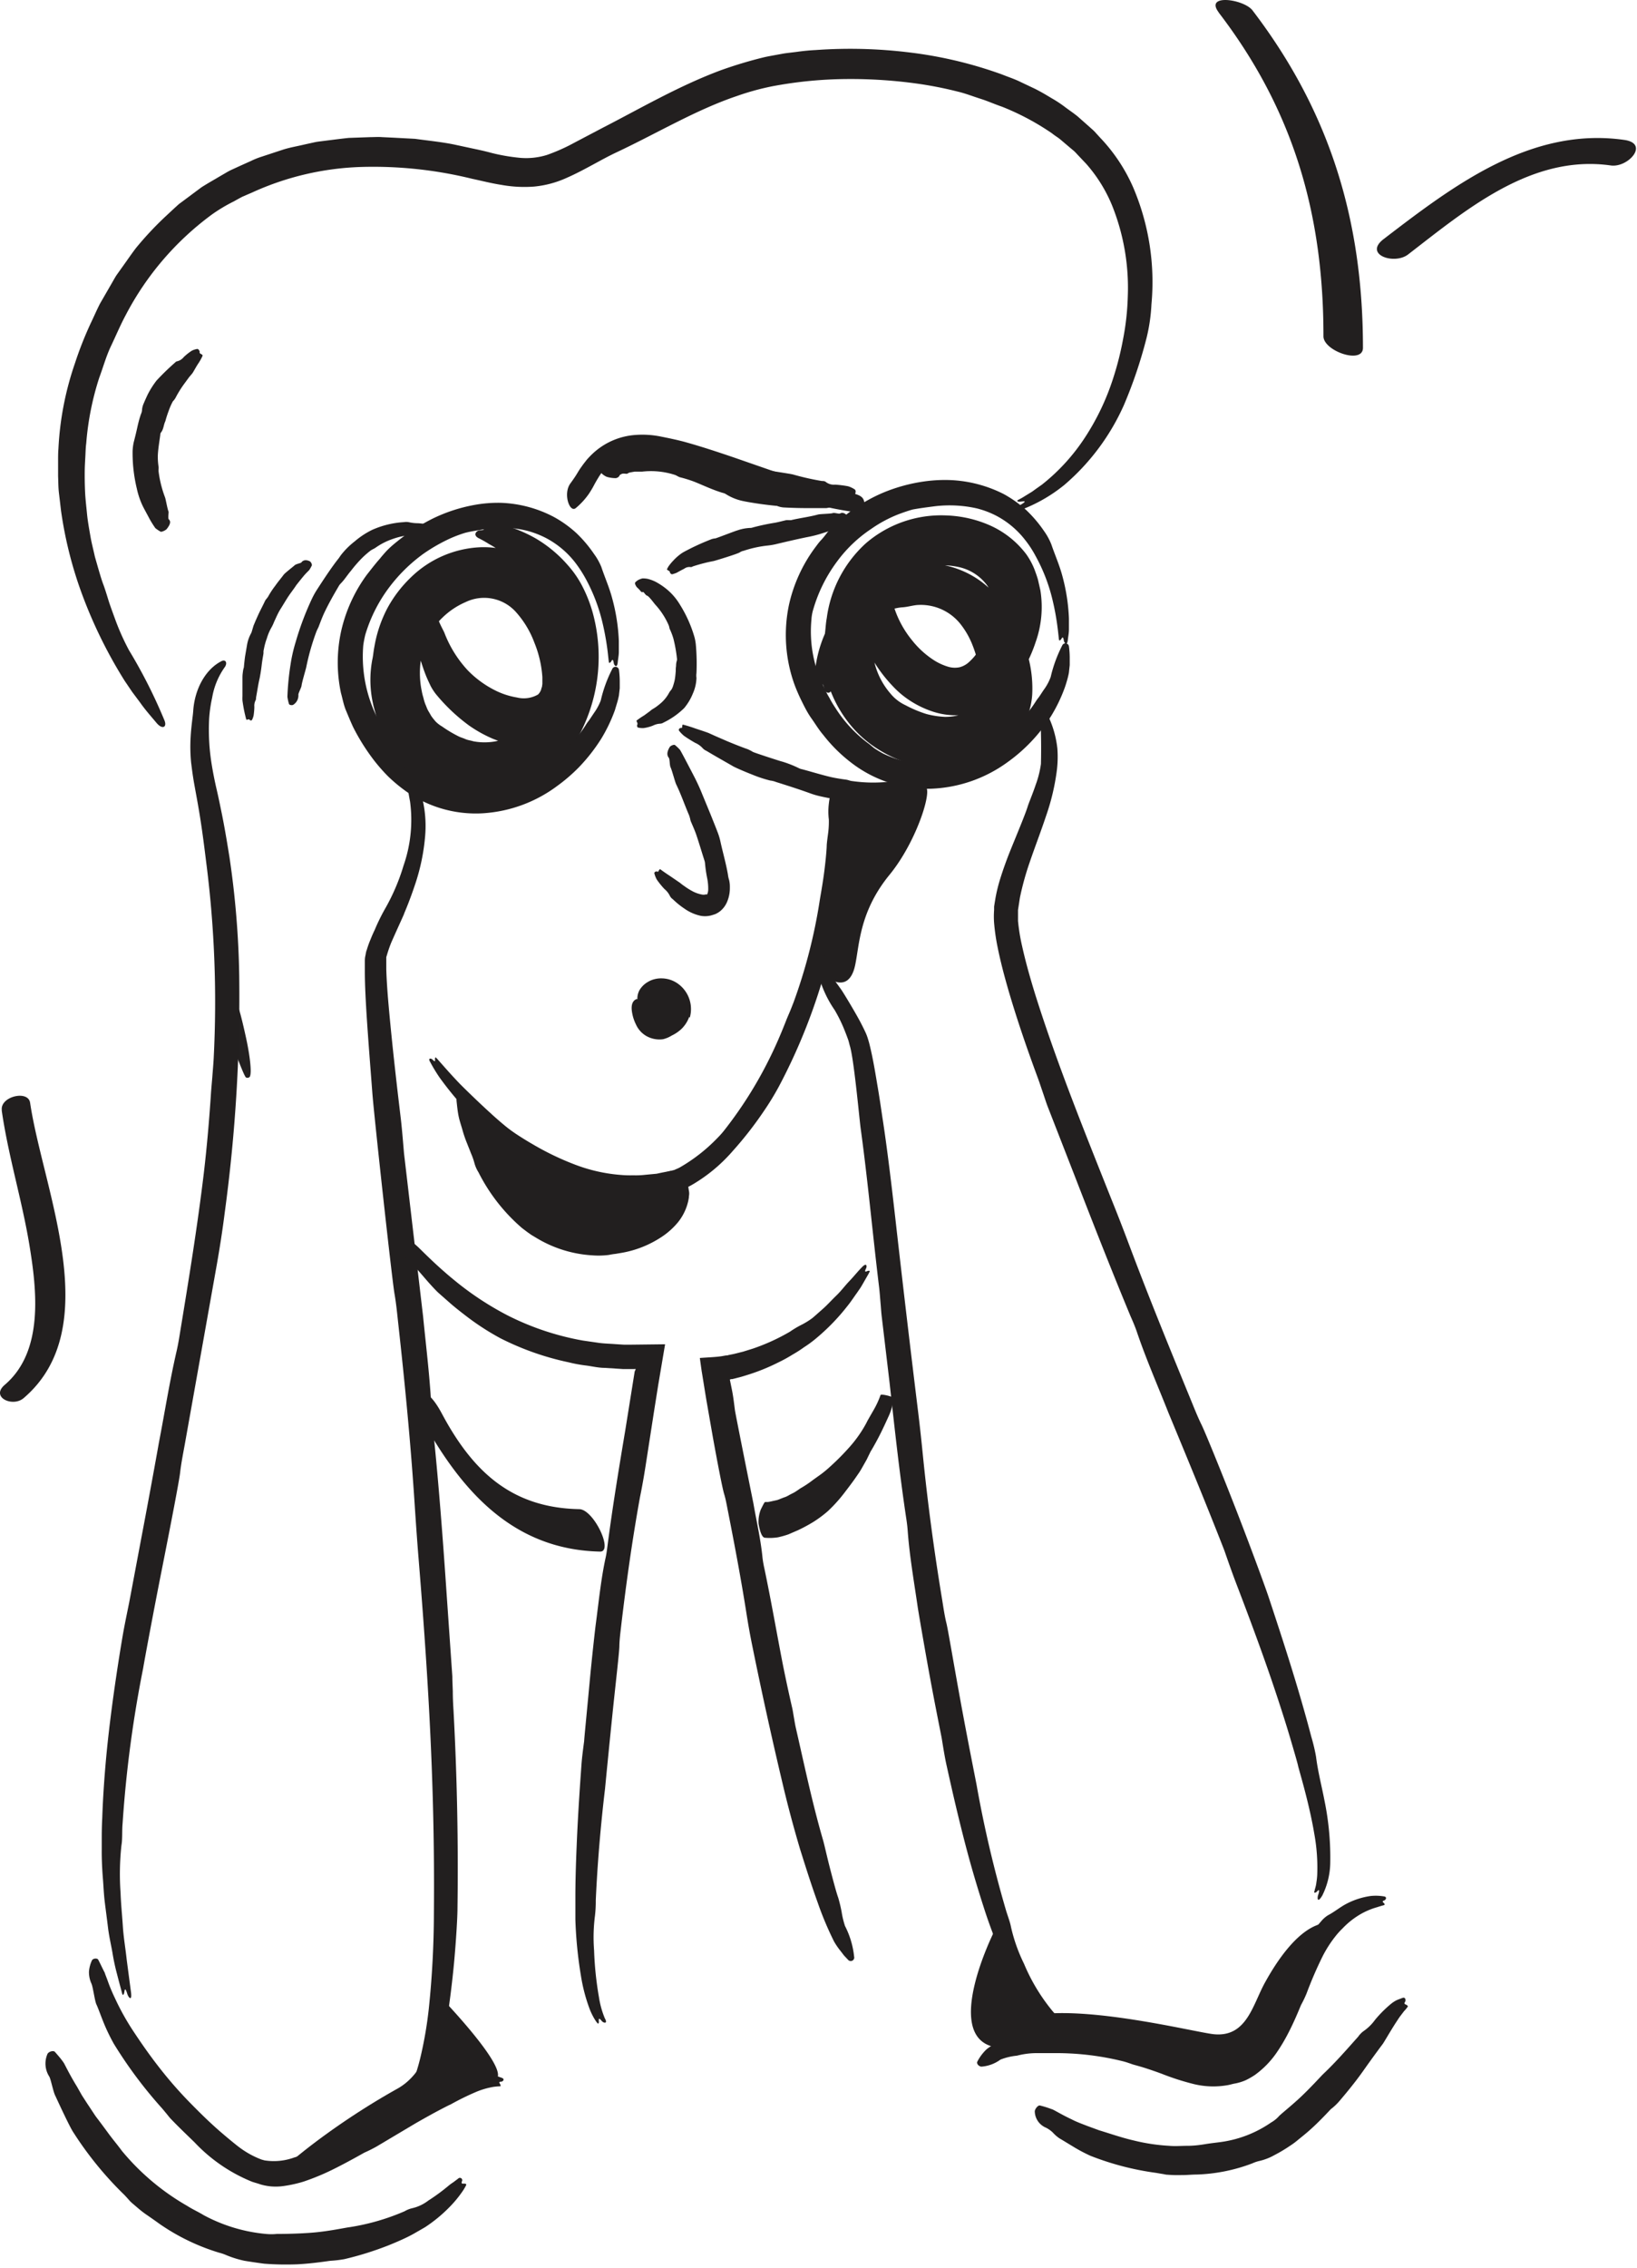 <svg xmlns="http://www.w3.org/2000/svg" width="252" height="349" fill="none"><path fill="#221F1F" d="M67.474 306.909s10.74 11.06 9 12.92c-.52.54-16.85 6.06-31.09 14.51a10.118 10.118 0 0 1-1.79-.62c1.33-1.4 8.34-7.18 17.58-12.34 6.48-3.6 6.3-14.47 6.3-14.47zm136.119-10.95c-3.06 2.74-9.05 20.1-11.46 21.48-2.87 1.65-11.82-1.47-20.75-2.32a115.18 115.18 0 0 0-18.34-.16c-8-1.73-.08-17.6-.08-17.6s3.69 8.66 8.1 12.48c9-.71 23.63 3 25.9 3.17 5 .42 5.89-4.6 7.79-8 1.71-3.1 5.02-8.24 8.84-9.05zM64.362 100.669a6.339 6.339 0 0 1 .41-7c.44-.62 1.85-.49 2.08.14l.33.92c.12.31.27.6.4.89.23.59.55 1.15.81 1.7a17.883 17.883 0 0 0 3.62 5.83 15.635 15.635 0 0 0 4.06 3c1.098.573 2.28.968 3.5 1.17a4.394 4.394 0 0 0 3.26-.46 2 2 0 0 0 .49-.82c0-.12.07-.24.11-.36l.06-.45v-1.04a16.996 16.996 0 0 0-1.24-5.33 14.7 14.7 0 0 0-2.7-4.54 6.57 6.57 0 0 0-7.87-1.68 11.832 11.832 0 0 0-3.57 2.39 11.19 11.19 0 0 0-3.4 7.12 13.68 13.68 0 0 0 .22 4.22c.062.339.146.673.25 1 .074.341.174.675.3 1 .13.27.21.55.35.83.14.28.31.52.45.79s.48.68.75 1a4.55 4.55 0 0 0 1 .78c.8.567 1.643 1.072 2.52 1.51.33.18.72.27 1.09.44.37.17.81.21 1.22.34a9.173 9.173 0 0 0 2.62.12 7.996 7.996 0 0 0 4.46-1.86 14.682 14.682 0 0 0 2.18-2.39 16.466 16.466 0 0 0 3-6.82 19.07 19.07 0 0 0-.08-7.75l-.33-1.07a3.589 3.589 0 0 1-.23-1.07 7.51 7.51 0 0 0-2.18-4.31 19.231 19.231 0 0 0-5.46-4.29c-.52-.28-1-.61-1.55-.9a16.996 16.996 0 0 0-1.61-.91c-1-.52-.25-1.23.18-1.21 1.22 0 .4-.61.37-1 0-.13 0-.3.07-.38a11.5 11.5 0 0 1 2.6.41 21.672 21.672 0 0 1 5.55 2.21 20 20 0 0 1 5 4.17 15.58 15.58 0 0 1 2.19 3.19 21.446 21.446 0 0 1 1.58 4 25.66 25.66 0 0 1-1.8 18.4 21.274 21.274 0 0 1-3.45 4.88c-.288.299-.592.582-.91.85-.34.26-.68.5-1 .74a13.08 13.08 0 0 1-2.24 1.24c-.368.2-.749.377-1.14.53l-1.16.46c-.44.17-1 .27-1.52.42-2.68.595-5.464.523-8.11-.21a17.992 17.992 0 0 1-7.09-3.81 9.747 9.747 0 0 1-1.13-1.08c-.33-.35-.63-.65-.85-.94-.44-.58-.72-1-.78-1.05a12.973 12.973 0 0 1-.93-1.57 10.174 10.174 0 0 1-.76-1.68l-.33-.87c-.1-.29-.16-.53-.23-.8-.14-.53-.29-1-.4-1.58a16.8 16.8 0 0 1-.09-6.59c.1-.42.15-.86.21-1.3.06-.44.15-.88.23-1.32a19.872 19.872 0 0 1 1.93-5.41 19.284 19.284 0 0 1 3.53-4.62 16.35 16.35 0 0 1 10.81-4.69 14.35 14.35 0 0 1 6.26 1.23c1.899.859 3.6 2.097 5 3.64.494.573.935 1.19 1.32 1.84l.69 1.13c.19.38.38.76.6 1.13a25 25 0 0 1 2.36 6 18.32 18.32 0 0 1 .62 6.85 9.993 9.993 0 0 1-.4 1.94c-.1.33-.2.65-.33 1s-.31.66-.48 1a8.692 8.692 0 0 1-3.09 3.26 9.82 9.82 0 0 1-4 1.37 13.67 13.67 0 0 1-3.79-.06c-.28-.05-.68-.13-1.17-.25-.49-.12-1-.33-1.64-.57a20.234 20.234 0 0 1-3.76-2.08 27.827 27.827 0 0 1-5.14-4.88 8.434 8.434 0 0 1-.77-1.2c-.26-.55-.56-1.17-.8-1.8-.52-1.32-.83-2.6-1.13-3.08z"/><path fill="#232020" d="M36.434 154.019s.2.69.48 1.68c.28.99.6 2.34.9 3.71.62 2.74 1 5.7.63 6.28a.477.477 0 0 1-.6.08c-.35-.41-1.31-3.08-2.36-5.64l-2.06-5.06c-.16-.46 2.85-1.52 3.01-1.05z"/><path fill="#221F1F" d="M95.364 73.17a.52.52 0 0 1-.23.27.73.73 0 0 1-.36.13 4.915 4.915 0 0 1-1.26-.17c-.34-.07-1.1-.62-1.07-.86.053-.485.16-.961.32-1.42.162-.246.354-.472.57-.67.17-.17.37-.38.6-.59l.79-.57.44-.3.46-.23.92-.44 1.51-.48a11.33 11.33 0 0 1 4.13-.14 38.33 38.33 0 0 1 7.33 1.91c.495.178.973.399 1.43.66a16.33 16.33 0 0 0 4.78 1.81 1.6 1.6 0 0 0 .84.08c.911.062 1.817.189 2.71.38 1.24.2 2.52.39 2.81.47 1.457.417 2.936.75 4.43 1 .21 0 .45 0 .64.17a2 2 0 0 0 1.4.39c.671.042 1.339.125 2 .25.354.109.69.267 1 .47.29.17.13.75 0 .81-.3.19-.06.47 0 .71.01.085.01.173 0 .26a24.207 24.207 0 0 1-4.34 1.11h-3.09c-1.54 0-3.18-.08-3.51-.1a3.362 3.362 0 0 1-1-.24c-.08 0-1.3-.12-2.52-.29-1.22-.17-2.44-.39-2.53-.42a7.997 7.997 0 0 1-2.76-1.06 1.446 1.446 0 0 0-.54-.23c-1.61-.48-3-1.17-4.44-1.74a20.666 20.666 0 0 0-2.21-.68 3.452 3.452 0 0 1-.38-.19 2.141 2.141 0 0 0-.47-.2 11.998 11.998 0 0 0-4.93-.46h-1.14l-.68.12a1 1 0 0 0-.42.18c-.08.07-.35 0-.62 0s-.56.19-.61.3zm-2.881 34.609a20.71 20.71 0 0 1 1.8-4.91.537.537 0 0 1 .575-.252.538.538 0 0 1 .425.462c.085.623.125 1.251.12 1.88v.95l-.11.95c0 .1-.06.38-.16.79-.1.41-.28.94-.46 1.58a24.253 24.253 0 0 1-2.12 4.44 27.083 27.083 0 0 1-3.42 4.37 25.996 25.996 0 0 1-3.31 2.86 21.383 21.383 0 0 1-11.51 4.24 18.58 18.58 0 0 1-12.16-3.64 23.958 23.958 0 0 1-2.43-2.06 27.264 27.264 0 0 1-2.08-2.36 32.22 32.22 0 0 1-3.29-5.22c-.39-.84-.74-1.7-1.1-2.56-.36-.86-.52-1.8-.77-2.69a22.54 22.54 0 0 1 .05-9.57 23.292 23.292 0 0 1 3.95-8.62c.65-.82 1.3-1.68 2-2.46.13-.17.42-.52.85-1s1-1 1.76-1.61a30.002 30.002 0 0 1 5.57-3.58 24.654 24.654 0 0 1 6.45-2.09 20.29 20.29 0 0 1 4-.31c2.858.1 5.655.849 8.18 2.19a17.671 17.671 0 0 1 3.45 2.48 19.7 19.7 0 0 1 2.71 3.21c.456.617.832 1.29 1.12 2 .53 1.59 1.2 3.09 1.63 4.68a29.139 29.139 0 0 1 1.06 6.7v1.66c0 .55-.12 1.09-.17 1.63-.1 1-.56.45-.61.11-.16-1-.36-.18-.54-.09-.18.09-.14.07-.19 0-.05-.07-.1-.82-.25-2a40.69 40.69 0 0 0-.8-4.31 27.137 27.137 0 0 0-2.55-6.6 19.686 19.686 0 0 0-1.53-2.37 13.84 13.84 0 0 0-4.47-3.82 14.343 14.343 0 0 0-3-1.17 16.436 16.436 0 0 0-2.94-.45 17.656 17.656 0 0 0-3.67.21c-1 .18-2 .31-2.95.56-.766.234-1.517.515-2.25.84a26.402 26.402 0 0 0-4.22 2.42 24.74 24.74 0 0 0-5.19 5.1 23.08 23.08 0 0 0-3.7 7.32c-.13.531-.233 1.069-.31 1.61a21 21 0 0 0 3.62 13.64 20 20 0 0 0 5 5.39c.319.278.653.539 1 .78.443.32.915.598 1.41.83a15.144 15.144 0 0 0 8.33 1.3 18.538 18.538 0 0 0 8.09-3.12 29.649 29.649 0 0 0 3.67-2.82 17.873 17.873 0 0 0 3.09-3.66 6.95 6.95 0 0 1 .56-.8l.75-1.12a8.557 8.557 0 0 0 1.04-1.92zm69.259-3.61a21.04 21.04 0 0 1 1.81-4.92.543.543 0 0 1 .862-.089.535.535 0 0 1 .138.3c.085.622.126 1.251.12 1.879v1l-.11 1c0 .1-.05.38-.15.79-.1.41-.27 1-.47 1.59a23.963 23.963 0 0 1-2.13 4.45 25.472 25.472 0 0 1-6.83 7.19 21.321 21.321 0 0 1-11.65 4 19.243 19.243 0 0 1-12.1-3.86 23.578 23.578 0 0 1-4.5-4.42c-.69-.8-1.21-1.69-1.81-2.53-.6-.84-1.06-1.75-1.52-2.69a26.37 26.37 0 0 1-1.11-2.56 22.488 22.488 0 0 1-.83-12.27 23.257 23.257 0 0 1 3.94-8.67c.32-.42.62-.86 1-1.26s.68-.81 1-1.22a24.456 24.456 0 0 1 8.38-6 25.749 25.749 0 0 1 6.55-1.81 22.839 22.839 0 0 1 4-.2c2.849.126 5.638.859 8.18 2.15a18.172 18.172 0 0 1 3.47 2.47 19.748 19.748 0 0 1 2.73 3.21c.459.639.838 1.33 1.13 2.06.54 1.59 1.21 3.09 1.65 4.69.614 2.192.97 4.447 1.06 6.72v1.66c0 .55-.11 1.09-.17 1.64-.1 1-.56.44-.61.11-.16-1-.35-.18-.54-.09-.19.09-.14.07-.19 0-.05-.07-.09-.82-.25-2a38.372 38.372 0 0 0-.8-4.32 26.61 26.61 0 0 0-2.57-6.61 15.765 15.765 0 0 0-1.54-2.38 13.671 13.671 0 0 0-4.49-3.81 13.879 13.879 0 0 0-3-1.14 18.748 18.748 0 0 0-3-.43c-1.248-.08-2.5-.036-3.74.13-1 .13-2 .26-3 .44-.11 0-1 .26-2.29.74a20.146 20.146 0 0 0-4.26 2.28 20.813 20.813 0 0 0-5.24 5 23.088 23.088 0 0 0-3.66 7.34 6.674 6.674 0 0 0-.29 1.61 19.357 19.357 0 0 0 .62 7l.56 1.71c.22.57.49 1.11.74 1.67.24.567.521 1.115.84 1.64.277.534.585 1.052.92 1.55a20.368 20.368 0 0 0 5 5.42c.36.25.68.56 1 .8.458.309.932.592 1.42.85a17.088 17.088 0 0 0 4.06 1.34c1.419.224 2.859.278 4.29.16a19.452 19.452 0 0 0 4.25-1 21.827 21.827 0 0 0 3.92-2 28.953 28.953 0 0 0 3.71-2.77 17.934 17.934 0 0 0 3.12-3.65 8.23 8.23 0 0 1 .56-.79c.24-.33.48-.73.75-1.12a7.934 7.934 0 0 0 1.07-1.98z"/><path fill="#221F1F" d="M141.043 119.909a1.585 1.585 0 0 1 1.75.08c.22.11.47.64.33.8a7.764 7.764 0 0 1-.87.86 7.22 7.22 0 0 1-.68.33c-.459.218-.934.402-1.42.55-.963.324-1.949.575-2.95.75a15.793 15.793 0 0 1-3.69.23 41.95 41.95 0 0 1-7.29-1 11.89 11.89 0 0 1-1.55-.46c-1.74-.63-3.48-1.18-5.22-1.73a3.423 3.423 0 0 0-.89-.22 19.804 19.804 0 0 1-2.83-.94c-1.28-.5-2.56-1.07-2.84-1.23-1.38-.8-2.77-1.57-4.13-2.39a1.832 1.832 0 0 1-.56-.38 3.31 3.31 0 0 0-1.19-.86c-.59-.34-1.17-.69-1.73-1.09a4.989 4.989 0 0 1-.72-.74c-.21-.24.12-.48.22-.46.32.05.2-.23.25-.37a.526.526 0 0 1 .07-.15c.656.167 1.304.368 1.94.6 1 .33 2 .66 2.16.75l.86.39 1.84.8c1.36.57 2.8 1.12 3.1 1.21.309.124.607.275.89.45.13.1 4.33 1.47 4.5 1.49.876.264 1.728.598 2.55 1 .163.085.339.146.52.18 1.51.4 3 .87 4.51 1.22.77.17 1.55.29 2.33.39.142.028.282.064.42.11.168.056.343.093.52.11 1.829.258 3.683.292 5.52.1.96-.014 1.916-.111 2.86-.29.26-.09 1.21.03 1.42-.09zm-95.109-13a1.689 1.689 0 0 1-.77 1.52c-.16.13-.63.07-.68-.12a6.98 6.98 0 0 1-.24-1.1c.06-1.655.22-3.304.48-4.94a23.37 23.37 0 0 1 .77-3.41 45.209 45.209 0 0 1 2.5-6.68c.227-.482.484-.95.77-1.4 1-1.54 2-3.08 3.11-4.54a7.55 7.55 0 0 0 .55-.75 11.9 11.9 0 0 1 2.17-2.18 12.55 12.55 0 0 1 2.72-1.79 14.078 14.078 0 0 1 4.87-1.18c.235-.04.475-.04.71 0 .492.115.995.172 1.5.17a9.992 9.992 0 0 1 2 .35c.322.117.633.26.93.43.27.14 0 .4-.07.41-.31 0-.11.21-.11.34.01.04.01.08 0 .12-.2.024-.4.024-.6 0a11.182 11.182 0 0 0-1.31 0c-.448.006-.896.039-1.34.1-.38 0-.66.08-.76.09l-.84.1c-.595.1-1.18.251-1.75.45-.954.314-1.857.765-2.68 1.34-.24.18-.53.28-.78.45a13.33 13.33 0 0 0-1.62 1.45c-.51.537-.99 1.101-1.44 1.69-.56.65-1 1.39-1.62 2a2.21 2.21 0 0 0-.3.43c-.76 1.29-1.51 2.61-2.17 4-.33.7-.6 1.44-.88 2.17-.05.13-.12.25-.18.38-.08.159-.15.323-.21.49a35.933 35.933 0 0 0-1.52 5.36c-.09.42-.69 2.39-.73 2.89-.05.29-.51 1.14-.48 1.36zm.48-20.39c.28-.38.76-.41 1.29-.15a.81.81 0 0 1 .31.62c-.108.223-.228.44-.36.65 0 .06-.47.46-.92 1-.45.54-.89 1.1-1.12 1.39-.4.62-.85 1.17-1.25 1.78-.4.61-.78 1.27-1.18 1.9-.4.63-.68 1.32-1 2a6.178 6.178 0 0 1-.43.9 7.733 7.733 0 0 0-.67 1.6 9.84 9.84 0 0 0-.46 1.67 1.638 1.638 0 0 0-.06.58c0 .17-.18 1-.28 1.88-.1.88-.26 1.75-.31 2-.24 1-.37 2-.56 3 0 .15 0 .31-.08.44a1.78 1.78 0 0 0-.18.95c0 .45-.05.89-.11 1.34-.05.229-.127.45-.23.66-.08.21-.38.11-.41 0-.03-.11-.23 0-.36 0a.285.285 0 0 1-.13 0 22.402 22.402 0 0 1-.59-2.94 5.813 5.813 0 0 1 0-.66v-2.89c0-.48.06-.76.07-.87.025-.235.075-.466.15-.69 0-.05.07-.86.18-1.67l.29-1.69a5.68 5.68 0 0 1 .63-1.86c.061-.117.108-.242.14-.37l.24-.81.33-.79c.23-.51.44-1 .71-1.54.27-.54.51-1 .77-1.56a2.34 2.34 0 0 1 .19-.25c.08-.11.17-.21.24-.32.33-.602.709-1.177 1.13-1.72.39-.57.85-1.09 1.26-1.65.19-.27 1.42-1.21 1.69-1.46s.96-.31 1.07-.47zm-16.671 22.88c.23-3.46 1.94-6.41 4.28-7.63.71-.42 1.06.24.55.92a11.34 11.34 0 0 0-1.91 4.64c-.243 1.086-.4 2.19-.47 3.3a33.2 33.2 0 0 0 .38 6.9c.21 1.3.47 2.62.78 3.95.31 1.33.59 2.73.85 4 .51 2.57.87 4.86 1.12 6.4a138.34 138.34 0 0 1 1.5 18.06 246.233 246.233 0 0 1-2.23 36.66c-.34 2.7-.76 5.38-1.22 8-1.627 9.14-3.253 18.267-4.88 27.38-.27 1.52-.59 3.07-.76 4.56-.13 1.23-1.44 8-2.8 14.86-1.36 6.86-2.64 13.77-2.91 15.36a184.028 184.028 0 0 0-3.15 23.8c-.11 1.13 0 2.35-.18 3.39a40.822 40.822 0 0 0-.13 7.34c.06 1.72.24 3.42.35 5.13.11 1.71.41 3.4.59 5.1l.66 5c.2 1.52-.4.82-.56.3-.46-1.49-.4-.21-.55 0-.15.21-.12.14-.18.08-.06-.06-.11-.34-.26-.89-.15-.55-.36-1.33-.6-2.27a32.232 32.232 0 0 1-.7-3.27c-.21-1.21-.52-2.5-.68-3.82-.16-1.32-.34-2.67-.5-3.95-.16-1.28-.2-2.52-.29-3.62-.18-2.2-.19-3.88-.18-4.43v-1.45c0-.86 0-2.07.08-3.51.09-2.89.34-6.71.73-10.6.79-7.78 2.14-15.81 2.42-17.44.28-1.63.66-3.42 1-5.11.08-.41 1.19-6.33 2.31-12.26s2.18-11.84 2.26-12.31c.91-4.72 1.66-9.49 2.74-14.15.21-.92.37-1.88.52-2.83 1.34-8.15 2.67-16.29 3.65-24.46.49-4.17.85-8.37 1.12-12.56.06-.75.13-1.51.19-2.26.07-.95.16-1.9.21-2.85a168.41 168.41 0 0 0-1.09-29.71c-.15-1.13-.52-4.4-1.05-7.69-.27-1.67-.57-3.26-.84-4.75-.27-1.49-.4-2.67-.49-3.35a24.827 24.827 0 0 1-.07-4.05c.09-1.62.35-3.22.39-3.91zm37.311 208.29a13.79 13.79 0 0 1-1.77 4.46 9.992 9.992 0 0 1-1.34 1.72 7.3 7.3 0 0 1-1.66 1.22c-.75.39-1.05-.3-.53-.94a14.536 14.536 0 0 0 2.14-4.72c.372-1.099.686-2.217.94-3.35.53-2.325.924-4.679 1.18-7.05.506-4.844.767-9.71.78-14.58.053-6-.007-12-.18-18-.35-12.22-1.18-24.45-2.18-36.67-.22-2.71-.41-5.44-.59-8.15-.6-9.31-1.5-18.61-2.53-27.91-.17-1.55-.32-3.14-.58-4.62-.42-2.44-3.18-27.68-3.42-31-.31-4.08-.64-8.16-.9-12.26-.12-2.06-.24-4.11-.25-6.23v-1.62c0-.31 0-.57.08-.91l.1-.53c.031-.146.075-.29.13-.43.16-.537.35-1.065.57-1.58.2-.51.42-1 .64-1.46a30.62 30.62 0 0 1 1.53-3.14 31.573 31.573 0 0 0 2.91-6.76 21.34 21.34 0 0 0 1-9.85c-.08-.4-.15-.8-.22-1.2a9.549 9.549 0 0 0-.32-1.16c-.13-.39-.22-.79-.37-1.17l-.53-1.11c-.64-1.35.12-.91.45-.46.91 1.3.45.09.53-.14.08-.23.06-.18.14-.14.197.261.38.531.55.81a13.76 13.76 0 0 1 1.1 2.24 18.002 18.002 0 0 1 1 7.54 31.443 31.443 0 0 1-1.62 7.74c-.72 2.15-1.38 3.72-1.6 4.23 0 .12-.87 1.94-2 4.51a20.306 20.306 0 0 0-.69 2l-.08.25v1.87c.05 1.73.19 3.64.36 5.57.69 7.75 1.7 15.89 1.89 17.54.19 1.65.33 3.48.48 5.22.1.82 2.83 24.18 2.94 25.12.48 4.85 1.09 9.7 1.3 14.55 0 1 .15 1.95.25 2.91.86 8.35 1.49 16.71 2.06 25.08l.89 12.83c0 .77.05 1.54.07 2.32 0 1 .05 1.95.11 2.92.547 10.14.75 20.31.61 30.51 0 1.17-.19 4.56-.5 8-.31 3.44-.78 6.9-1 8.26a35.266 35.266 0 0 1-.86 3.93c-.22.79-.44 1.56-.63 2.22-.19.66-.31 1.23-.38 1.57zm61.439-162.27a17.127 17.127 0 0 1-2.73-6.46c-.13-.67.54-.94 1-.33.94 1.2 1.88 2.42 2.77 3.69.14.2.73 1.14 1.56 2.55.41.7.89 1.52 1.38 2.44.24.47.489.95.729 1.47.144.305.268.619.371.94.09.3.19.61.26.9.58 2.31.94 4.64 1.3 6.76.36 2.12.61 4 .81 5.24.73 4.87 1.3 9.75 1.86 14.63 1.12 9.92 2.286 19.827 3.5 29.72.27 2.19.51 4.4.73 6.6.75 7.54 1.76 15.07 3 22.56.2 1.24.38 2.52.68 3.71.24 1 1.17 6.55 2.2 12.17 1.03 5.62 2.17 11.31 2.42 12.61a180.616 180.616 0 0 0 4.5 19.21c.26.9.64 1.82.8 2.67a25.446 25.446 0 0 0 2 5.65 28.968 28.968 0 0 0 4.16 7 9.213 9.213 0 0 0 2.89 2.45c1.05.44.4.71-.07.62-.64-.1-.71-.12-.65 0 .06.12.33.32.37.43.04.11 0 .17 0 .19a2.32 2.32 0 0 1-.81-.24 8.445 8.445 0 0 1-.85-.4c-.3-.19-.64-.39-1-.64a17.977 17.977 0 0 1-4.13-4.62 52.039 52.039 0 0 1-4.53-8.94c0-.11-.62-1.6-1.36-3.86-.74-2.26-1.67-5.27-2.52-8.37-1.69-6.19-3.1-12.73-3.4-14.06-.3-1.33-.53-2.81-.76-4.22-.05-.33-1.05-5.2-1.94-10.09-.89-4.89-1.72-9.81-1.77-10.19-.57-3.92-1.26-7.85-1.54-11.79-.06-.78-.181-1.58-.301-2.36-1-6.75-1.729-13.52-2.479-20.29l-1.23-10.37c-.07-.62-.1-1.24-.16-1.87-.07-.79-.12-1.58-.21-2.36-1-8.18-1.73-16.38-2.85-24.52-.24-1.85-1.06-10.92-1.69-12.8l-.12-.47a4.354 4.354 0 0 0-.19-.6c-.18-.5-.41-1.09-.65-1.67a22.759 22.759 0 0 0-1.35-2.69zm31.75-37.87c.07-2.87 0-5.13-.08-7.49 0-.75.65-1 1.08-.12a15.495 15.495 0 0 1 1.53 5.26 16.925 16.925 0 0 1-.11 3.55 34.437 34.437 0 0 1-1.63 6.79c-.81 2.44-1.77 4.92-2.52 7.13a43.794 43.794 0 0 0-1.51 5.46l-.29 1.89v1.68c.121 1.276.325 2.541.61 3.79.57 2.58 1.31 5.18 2.12 7.78 3.33 10.54 7.54 20.93 11.67 31.31.93 2.3 1.83 4.62 2.7 6.94 3 8 6.22 15.87 9.46 23.77.54 1.31 1.07 2.67 1.68 3.91.5 1 2.92 6.9 5.26 12.91s4.6 12.18 5.07 13.6c2.35 7.09 4.67 14.22 6.57 21.49.307 1.022.554 2.06.74 3.11.28 2.27.87 4.5 1.31 6.8.657 3.207.948 6.478.87 9.75a11.681 11.681 0 0 1-1.22 4.8c-.79 1.32-.79.32-.63-.11.24-.68.12-.79 0-.69-.12.1-.31.34-.44.35-.13.01-.17 0-.19-.05.017-.068.04-.135.07-.2 0-.12.07-.31.13-.54.078-.271.131-.549.16-.83.064-.373.104-.751.12-1.13a28.772 28.772 0 0 0-.45-6.29c-.78-4.68-2.27-9.51-2.5-10.47 0-.11-.48-1.8-1.22-4.3s-1.8-5.8-2.95-9.16c-2.3-6.72-5-13.66-5.53-15.07-.53-1.41-1.09-3-1.61-4.5-.12-.35-2.15-5.5-4.25-10.64-2.1-5.14-4.24-10.28-4.4-10.67-1.63-4.13-3.42-8.2-4.84-12.39-.28-.83-.64-1.66-1-2.48-2.93-7.05-5.72-14.16-8.48-21.29l-4.26-10.93c-.25-.65-.46-1.33-.69-2-.29-.84-.56-1.68-.87-2.52-1.61-4.35-3.12-8.74-4.44-13.23-.65-2.25-1.26-4.51-1.73-6.87a31.502 31.502 0 0 1-.52-3.63 12.84 12.84 0 0 1 0-2v-.52l.07-.46.15-.91c.181-.983.421-1.955.72-2.91.4-1.29.93-2.79 1.52-4.26 1.19-2.93 2.39-5.79 2.73-6.93.21-.64.77-1.95 1.21-3.27.385-1.037.656-2.113.81-3.21zm-89.649 51.36c7.42 7 18.74 16.63 33.47 12.9 3.91 9.95-25.62 20.03-33.47-12.9z"/><path fill="#221F1F" d="M72.813 172.149a5.469 5.469 0 0 1-2.17-3 .488.488 0 0 1 .422-.595.492.492 0 0 1 .268.045c.68.42 1.35.85 2 1.29.2.14 1.76 1.46 3.59 2.81a49.476 49.476 0 0 0 5.06 3.35 42.644 42.644 0 0 0 6.57 3.16 25.012 25.012 0 0 0 7.09 1.58c.605.052 1.213.068 1.82.05.604.021 1.209-.002 1.81-.07l1.8-.17.9-.19c.62-.11 1.26-.27 1.86-.35l.78-.07h.58c.06 0 .15 0 .15.06l.44 1.58c.12.54.18 1.08.27 1.61.055.267.055.543 0 .81 0 .3-.05.41-.08.63a8.002 8.002 0 0 1-1.59 3.37 11.282 11.282 0 0 1-2.56 2.29 16.13 16.13 0 0 1-6 2.41l-1.07.18a8.89 8.89 0 0 0-1 .16c-.836.109-1.68.133-2.52.07a18.774 18.774 0 0 1-8.64-2.67l-.8-.48-.64-.45-.79-.6a27.782 27.782 0 0 1-6.7-8.57 5.34 5.34 0 0 1-.62-1.39 10.006 10.006 0 0 0-.54-1.54c-.19-.51-.4-1-.6-1.52a18.593 18.593 0 0 1-.73-2.14c-.21-.73-.46-1.44-.6-2.18-.14-.74-.21-1.47-.29-2.2-.08-.73.38-.4.48-.19.29.62.32.06.45 0s.1-.07.15 0c.198.415.368.843.51 1.28l.47 1.3.64 1.48a47.093 47.093 0 0 0 2.17 4.41s.34.78 1 1.75a25.828 25.828 0 0 0 2.46 3.48 18.106 18.106 0 0 0 1.57 1.69 16.94 16.94 0 0 0 1.57 1.38c.422.341.862.658 1.32.95.245.183.506.344.78.48.59.31 1.14.73 1.75 1a16.627 16.627 0 0 0 4.65 1.32c1.597.21 3.217.166 4.8-.13a16.581 16.581 0 0 0 5.1-1.76 3.93 3.93 0 0 0 .84-.61 7.108 7.108 0 0 0 1.38-1.61c.156-.28.283-.575.38-.88a3.76 3.76 0 0 0 .13-.44 1.93 1.93 0 0 1 0-.34.855.855 0 0 0 0-.16v-.08h-.43c-.455.097-.916.164-1.38.2a29.56 29.56 0 0 1-5.72.16c-.34 0-.68-.1-1-.15-.32-.05-.86-.12-1.28-.22a35.401 35.401 0 0 1-12.37-4.84 30.797 30.797 0 0 1-2.81-2c-1.15-.93-2.29-1.87-2.74-2.24-.45-.37-1.87-2.18-2.34-2.5zm-9.109 22.63a11.723 11.723 0 0 1-3.49-5.1c-.2-.57.39-1 .91-.54 1 .85 2.06 1.69 3.06 2.58.32.25 2.68 2.75 5.63 5.16a46.645 46.645 0 0 0 8.39 5.55 41.772 41.772 0 0 0 11.54 3.84l2.49.36c.83.11 1.68.12 2.52.19l1.26.08h1.26l5.11-.06-1.06 6.28-.61 3.84-1.19 7.67c-.29 1.91-.61 3.82-1 5.71-1.18 6.51-2.1 13.07-2.88 19.65-.12 1.1-.28 2.21-.3 3.29 0 .88-.58 5.77-1.09 10.74-.51 4.97-1 10-1.11 11.16-.68 5.72-1.17 11.47-1.43 17.21.008.812-.035 1.624-.13 2.43a25.75 25.75 0 0 0-.13 5.27c.08 2.422.331 4.834.75 7.22a13.83 13.83 0 0 0 .91 3.26c.48.83-.14.74-.44.44-.72-.88-.42 0-.5.22 0 .06-.07.15-.15.13a3.769 3.769 0 0 1-.44-.6 9.782 9.782 0 0 1-.81-1.63 26.225 26.225 0 0 1-1.35-5.15 65.05 65.05 0 0 1-.85-8.63v-3.56c0-2.07.07-4.8.19-7.6.22-5.59.66-11.4.74-12.58.08-1.18.26-2.48.42-3.72 0-.29.43-4.6.83-8.92.4-4.32.9-8.64.95-9 .46-3.43.79-6.89 1.52-10.27.15-.66.23-1.36.32-2.05.77-5.9 1.74-11.77 2.72-17.63l1.43-8.93c0-.08.07-.17.11-.28l.06-.16a.806.806 0 0 0-.23 0h-1.76l-2.78-.18c-.93 0-1.85-.22-2.78-.35a21.558 21.558 0 0 1-2.75-.5 42.672 42.672 0 0 1-10.54-3.71 39.517 39.517 0 0 1-4.92-3.15c-1-.76-2-1.54-2.79-2.23l-1.84-1.62c-.4-.37-1.2-1.23-1.95-2.1-.75-.87-1.47-1.71-1.82-2.03z"/><path fill="#221F1F" d="M64.452 217.449c6.1 11.4 14.12 21 27.94 21.29 2.07 0-1-6.49-3.22-6.53-10.43-.2-16.4-5.81-21.14-14.68-.49-.92-2-3.63-3.4-3.31-1.4.32-.63 2.39-.18 3.23zm65.63 78.9a13.266 13.266 0 0 1 1.4 4.71.538.538 0 0 1-.93.49l-.63-.67-.53-.69a11.118 11.118 0 0 1-1-1.46 50.057 50.057 0 0 1-2.52-6c-1.11-3.06-2.17-6.5-2.72-8.24-1-3.38-1.92-6.8-2.72-10.23a654.926 654.926 0 0 1-4.62-21c-.32-1.55-.6-3.12-.85-4.68-.84-5.38-1.85-10.72-2.9-16.06-.18-.89-.33-1.81-.59-2.65-.26-.84-1-4.67-1.73-8.71-.35-2-.71-4.07-1-5.72-.36-2.19-.62-3.86-.73-4.49l-.28-2c1.13-.09 2.3-.12 3.34-.27l.68-.12c.13 0 .25 0 .38-.06l.75-.15c.5-.11 1-.25 1.5-.37l1.48-.46a31.23 31.23 0 0 0 5.73-2.61 15.35 15.35 0 0 1 1.66-1 11.67 11.67 0 0 0 1.79-1.09c.54-.45 1.06-.93 1.6-1.4.74-.65 1.39-1.39 2.11-2.08.72-.69 1.3-1.49 2-2.22.7-.73 1.28-1.48 2-2.2.72-.72.71 0 .57.25-.41.83.19.34.39.36.2.02.16 0 .18.09a5.016 5.016 0 0 1-.25.49l-.7 1.22c-.14.25-.3.52-.47.8l-.6.87c-.43.59-.86 1.26-1.36 1.88a32.496 32.496 0 0 1-5.06 5.2c-.531.437-1.089.841-1.67 1.21-.565.409-1.152.787-1.76 1.13-.71.444-1.444.848-2.2 1.21a31.063 31.063 0 0 1-5 2c-.42.13-.83.26-1.23.35-.2.05-.39.11-.59.15l-.28.07h-.17l-.2.07c.22 1.09.31 1.51.34 1.68.2 1 .31 2 .44 3 .05.48 2.74 13.85 2.85 14.38.48 2.79 1.13 5.55 1.4 8.36.068.558.165 1.112.29 1.66 1 4.76 1.83 9.54 2.75 14.31.48 2.43 1 4.85 1.56 7.27.09.44.15.88.23 1.32.08.44.18 1.11.31 1.66 1.31 5.72 2.51 11.47 4.14 17.09.2.64.61 2.54 1.1 4.44.49 1.9 1 3.81 1.27 4.54.215.728.391 1.465.53 2.21.114.733.288 1.456.52 2.16z"/><path fill="#221F1F" d="M117.792 231.109h.411c.225-.031.449-.075.67-.13.25-.06.539-.11.839-.19l.911-.36c.317-.095.619-.233.899-.41l.791-.41c.46-.28.789-.53.899-.6.67-.38 1.312-.807 1.921-1.28l1.259-.9c.516-.386 1.01-.8 1.481-1.24a37.48 37.48 0 0 0 2.88-2.91 19.158 19.158 0 0 0 2.639-3.77c.13-.3.65-1.17 1.16-2.07.397-.699.731-1.432 1-2.19.07-.22 2.08.27 2 .49-.07.46-.14.92-.25 1.37a8.41 8.41 0 0 1-.449 1.28c-.29.63-.9 2-1.53 3.22-.63 1.22-1.241 2.25-1.301 2.33l-.609 1.25-.69 1.22c-.211.384-.445.755-.701 1.11-.67 1-1.439 2-2.209 3a22.733 22.733 0 0 1-2.4 2.62 18.107 18.107 0 0 1-2.15 1.6c-.782.482-1.59.92-2.42 1.31l-1.48.64c-.521.181-1.052.331-1.591.45a8.068 8.068 0 0 1-2 .07c-.48 0-.8-1-1-2.17a5.154 5.154 0 0 1 .351-2.19c.34-.67.559-1.15.669-1.14zm-103.708 74.12a4.301 4.301 0 0 1-.39-1.84 5.001 5.001 0 0 1 .45-1.73c.16-.35.87-.42 1-.08.35.66.64 1.32 1 2 0 .1.22.59.47 1.3.25.71.62 1.62 1.08 2.57a38.153 38.153 0 0 0 2.71 4.9c1.26 1.91 2.57 3.8 4 5.63a63.196 63.196 0 0 0 4.63 5.34c1.65 1.69 3.37 3.39 5.12 4.88.78.67 1.55 1.31 2.32 1.92a14.45 14.45 0 0 0 2.09 1.39c.373.2.743.38 1.11.54l.57.23.47.13a9.159 9.159 0 0 0 4.57-.44 7.514 7.514 0 0 0 1.59-.63c.4-.21 2.81-1.24 5.23-2.52 2.42-1.28 4.89-2.63 5.48-2.91 2.91-1.39 5.8-2.9 8.83-4.22.415-.227.86-.399 1.32-.51a16.128 16.128 0 0 0 2.93-.95 15.342 15.342 0 0 1 4.31-.93c.375-.018.75.009 1.12.08l.56.12.54.19c.64.22.17.59 0 .61-.63 0-.16.33-.15.52a.25.25 0 0 1 0 .19s-.46 0-1.14.1a12.28 12.28 0 0 0-2.5.72 40.688 40.688 0 0 0-4.08 2c-.05 0-.72.34-1.71.86s-2.28 1.24-3.61 2l-6 3.57a20.42 20.42 0 0 1-1.87.94c-.15.07-2.26 1.29-4.49 2.41a36.556 36.556 0 0 1-4.89 2.06 19.643 19.643 0 0 1-3.18.7 8.266 8.266 0 0 1-3.53-.28c-.47-.17-1-.29-1.36-.44a25.057 25.057 0 0 1-8.72-6c-1.24-1.21-2.49-2.39-3.68-3.64-.22-.23-.4-.48-.6-.72-.2-.24-.5-.61-.76-.91a67.888 67.888 0 0 1-7.39-9.89 29.579 29.579 0 0 1-1.44-2.93c-.54-1.3-1-2.63-1.25-3.14-.25-.51-.53-2.69-.76-3.19z"/><path fill="#221F1F" d="M7.594 319.529a3.706 3.706 0 0 1-.3-3.46c.14-.38.93-.63 1.17-.34.49.56 1 1.13 1.38 1.72.12.19.91 1.84 2 3.6l.77 1.36.82 1.27c.54.8 1 1.52 1.33 2 .68.88 1.33 1.77 2 2.68.67.91 1.37 1.72 2 2.59a36.618 36.618 0 0 0 10.05 8.46c.82.53 1.71.92 2.54 1.43a25.004 25.004 0 0 0 9.58 2.89 8.573 8.573 0 0 0 1.68 0c.45 0 3 0 5.48-.2 2.48-.2 5.06-.76 5.65-.83a34.567 34.567 0 0 0 8.54-2.46 4.118 4.118 0 0 1 1.18-.47 6.455 6.455 0 0 0 2.48-1.18 29.868 29.868 0 0 0 3.06-2.24c.241-.202.495-.389.76-.56l.75-.56a.363.363 0 0 1 .466-.081.36.36 0 0 1 .144.451c-.23.57.26.33.47.4.21.07.17.07.19.12a1.304 1.304 0 0 1-.16.36 7.218 7.218 0 0 1-.52.83 17.37 17.37 0 0 1-1.9 2.28 22.36 22.36 0 0 1-3.78 3.11s-.72.42-1.74 1c-1.02.58-2.43 1.2-3.89 1.79a49.299 49.299 0 0 1-6.79 2.12 18.48 18.48 0 0 1-2.11.25c-.16 0-2.58.41-5.06.54a43.811 43.811 0 0 1-5.15-.09c-1-.13-2-.28-3-.44a15.612 15.612 0 0 1-2.85-.88 7.017 7.017 0 0 0-1.12-.38 32.737 32.737 0 0 1-9.16-4.43c-.7-.51-1.41-1-2.12-1.49-.71-.49-1.35-1.07-2-1.62-.24-.199-.46-.42-.66-.66-.27-.29-.52-.59-.8-.85a53.79 53.79 0 0 1-7.63-9.38c-.55-.76-2.39-4.76-2.83-5.71-.31-.56-.67-2.49-.92-2.94zm146.41-2.62a5.647 5.647 0 0 1-2.84 1.07c-.37.06-.9-.4-.71-.77a6.998 6.998 0 0 1 1.45-1.92 8.545 8.545 0 0 1 1.28-.83 14.794 14.794 0 0 1 2.78-1.15 27.691 27.691 0 0 1 5.75-1 32.988 32.988 0 0 1 7 .3c2.33.313 4.637.771 6.91 1.37 2.36.62 4.48 1.5 6.53 2.13.91.28 1.8.58 2.65.8a6.824 6.824 0 0 0 7.63-2.19 5.19 5.19 0 0 0 .89-1.24c.09-.19.46-.75.93-1.57.47-.82 1-1.89 1.55-3 1-2.27 2.07-4.74 2.37-5.28a33.618 33.618 0 0 1 5.2-8 4.353 4.353 0 0 1 1.05-.93c.92-.48 1.7-1.12 2.59-1.63a11.48 11.48 0 0 1 4-1.34 7.656 7.656 0 0 1 2 .06c.59.07.3.54.11.61-.57.19-.08.35 0 .53a.324.324 0 0 1 0 .19s-.47.12-1.11.33c-.787.221-1.548.526-2.27.91a12.313 12.313 0 0 0-3.08 2.37c-.384.368-.741.762-1.07 1.18a18.546 18.546 0 0 0-1.94 3 60.04 60.04 0 0 0-2.51 5.79 16.59 16.59 0 0 1-.84 1.76c-.08.13-.89 2.26-2 4.39a27.373 27.373 0 0 1-1.72 2.9 13.999 13.999 0 0 1-3.41 3.52c-.459.308-.941.582-1.44.82a7.589 7.589 0 0 1-1.6.49c-.43.07-.85.22-1.29.28a12.686 12.686 0 0 1-5.31-.25 38.816 38.816 0 0 1-4.61-1.49c-.747-.28-1.487-.54-2.22-.78-.71-.24-1.42-.44-2.15-.64-.26-.07-.51-.18-.78-.26a10.259 10.259 0 0 0-1-.3 42.716 42.716 0 0 0-10.7-1.23h-2.76c-.932.024-1.858.155-2.76.39a9.336 9.336 0 0 0-2.55.61z"/><path fill="#221F1F" d="M161.013 327.379a2.798 2.798 0 0 1-1.23-.995 2.796 2.796 0 0 1-.49-1.505c0-.36.5-1 .81-.91.608.148 1.206.335 1.79.56.19 0 1.5.84 3.06 1.56.76.4 1.62.71 2.36 1l1.88.69c1.78.54 3.51 1.15 5.3 1.56 1.803.45 3.644.728 5.5.83.92.09 1.84 0 2.76 0 .92 0 1.84-.1 2.74-.25.9-.15 1.62-.22 2.43-.33a17.829 17.829 0 0 0 7.74-3c.413-.235.79-.528 1.12-.87.23-.32 1.9-1.6 3.48-3.09 1.58-1.49 3.08-3.17 3.46-3.53 1.87-1.77 3.6-3.75 5.37-5.74.218-.313.485-.59.79-.82a7.259 7.259 0 0 0 1.79-1.75 18.314 18.314 0 0 1 2.53-2.52c.244-.191.505-.358.78-.5.3-.13.61-.24.9-.35.53-.2.53.43.43.57-.32.44.15.4.3.56a.415.415 0 0 1 .12.18c-.179.26-.38.504-.6.73l-.61.8c-.22.3-.44.66-.67 1-.9 1.4-1.81 3-2 3.25-.06.07-1.5 2-3 4.13s-3.3 4.21-3.67 4.65a8.276 8.276 0 0 1-1.29 1.22c-.11.09-1.49 1.63-3 3-.77.71-1.62 1.37-2.25 1.89-.63.52-1.15.82-1.21.87-.717.483-1.462.923-2.23 1.32a8.557 8.557 0 0 1-2.42.93 5.812 5.812 0 0 0-1 .35 26.262 26.262 0 0 1-8.59 1.72c-.75 0-1.49.09-2.23.08-.744.024-1.488.007-2.23-.05-.27 0-.53-.09-.79-.12l-1-.17a43.373 43.373 0 0 1-10.07-2.62 24.09 24.09 0 0 1-2.41-1.26c-1-.6-2-1.22-2.39-1.44a5.857 5.857 0 0 1-1-.88 4.307 4.307 0 0 0-1.06-.75zM129.314 79.01c.43-.25.86 0 1.3.54a1.078 1.078 0 0 1 .1.86 5.67 5.67 0 0 1-.69.55c-.15.09-2.58.81-3.39 1.08-.789.257-1.594.46-2.41.61-1.65.34-3.28.72-4.91 1.11-.367.079-.737.139-1.11.18a17.44 17.44 0 0 0-3.73.81 1.515 1.515 0 0 0-.59.24c-.3.22-3.57 1.22-4 1.33-1.07.2-2.125.472-3.16.81-.15.05-.27.16-.45.12a1.32 1.32 0 0 0-.95.26c-.4.2-.79.41-1.16.62a5.49 5.49 0 0 1-.64.22c-.2.07-.43-.23-.4-.32.03-.09-.19-.22-.33-.3a.654.654 0 0 1-.13-.1c.067-.177.155-.344.26-.5a7.33 7.33 0 0 1 .73-.88 7.627 7.627 0 0 1 1.4-1.2s.27-.16.64-.35c.37-.19.87-.45 1.39-.69 1-.48 2.1-.91 2.32-1 .23-.092.473-.15.72-.17.11 0 3.22-1.21 3.36-1.22a6.834 6.834 0 0 1 2-.39c.137.001.272-.022.4-.07a33.789 33.789 0 0 1 3.43-.73c.59-.11 1.16-.27 1.74-.4h.33c.133.01.267.01.4 0 1.38-.33 2.78-.49 4.14-.86.31-.09 1.88-.11 2.24-.21.24-.13.98.15 1.15.05zm-30.35 12.079a.231.231 0 0 1-.2 0 .36.36 0 0 1-.14-.12 4.04 4.04 0 0 0-.52-.55c-.17-.15-.46-.66-.31-.81a1.92 1.92 0 0 1 .5-.39c.194-.096.399-.17.61-.22.254-.004.509.016.76.06.436.103.859.258 1.26.46.719.383 1.39.85 2 1.39a9.223 9.223 0 0 1 1.76 2.15 19.63 19.63 0 0 1 2.23 5c.105.4.175.808.21 1.22a32.33 32.33 0 0 1 .09 4.29 2.62 2.62 0 0 0 0 .74 6.34 6.34 0 0 1-.55 2.39 8.404 8.404 0 0 1-1.33 2.24 11.852 11.852 0 0 1-3.19 2.24 1.071 1.071 0 0 1-.51.17 2.753 2.753 0 0 0-1.1.29 5.979 5.979 0 0 1-1.48.39 3.007 3.007 0 0 1-.78-.07c-.24 0-.22-.42-.16-.48s0-.3-.09-.44a.527.527 0 0 1-.05-.15c.371-.292.762-.56 1.17-.8l.78-.57c.22-.16.37-.31.43-.34l.5-.31c.35-.241.684-.505 1-.79a5.7 5.7 0 0 0 1.19-1.56c.107-.16.224-.313.35-.46.07-.137.134-.277.19-.42.08-.25.18-.57.26-.91.14-.67.16-1.37.18-1.42 0-.27 0-.55.05-.83a2.562 2.562 0 0 1 .13-.86.873.873 0 0 0 0-.36 22.119 22.119 0 0 0-.54-3c-.15-.511-.341-1.01-.57-1.49a1.318 1.318 0 0 1-.07-.29c-.03-.12-.07-.237-.12-.35a11.433 11.433 0 0 0-2.06-3.13c-.18-.21-.95-1.27-1.22-1.34-.27-.07-.52-.63-.66-.57z"/><path fill="#221F1F" d="M19.863 100.059a79.502 79.502 0 0 1 5.46 10.8c.42 1.07-.35 1.42-1.23.37-.88-1.05-1.73-2-2.53-3.14l-1.22-1.63-1.15-1.7a71.997 71.997 0 0 1-6.92-14.32 62.137 62.137 0 0 1-2.87-11.79c-.12-1-.22-1.89-.33-2.79-.11-.9-.09-1.76-.13-2.57V71c0-.71 0-1.36.05-1.93a47.25 47.25 0 0 1 2.54-13.16 55.581 55.581 0 0 1 2.44-6.19c.48-1 .91-2 1.42-3l1.68-2.91c.29-.49.56-1 .86-1.47l1-1.4c.67-.93 1.31-1.88 2-2.78a50.785 50.785 0 0 1 4.7-5l1.27-1.18.64-.58.69-.51 2.78-2.07c1-.64 2-1.19 3-1.79.5-.28 1-.6 1.51-.85l1.57-.72 1.58-.71a11.593 11.593 0 0 1 1.6-.64l3.28-1.08c1.09-.35 2.23-.53 3.34-.8l1.68-.37c.57-.1 1.13-.15 1.7-.23 1.13-.14 2.27-.29 3.4-.41l3.41-.12c.57 0 1.14-.05 1.71 0l1.69.08 3.4.18c2 .28 4 .47 5.94.86l2.93.63c1 .21 2 .43 2.83.66 1.484.378 2.996.639 4.52.78a10.82 10.82 0 0 0 4.1-.45 28.667 28.667 0 0 0 4.21-1.88l4.41-2.32c5.84-3 11.67-6.42 18.14-8.83a66.182 66.182 0 0 1 6.66-2c.45-.11 1.41-.28 2.78-.53.68-.13 1.46-.19 2.33-.31.87-.12 1.81-.22 2.83-.27a74.46 74.46 0 0 1 14.36.36 64.219 64.219 0 0 1 14.28 3.38c1 .4 1.95.71 2.79 1.12l2.3 1.09c1.36.68 2.31 1.31 2.85 1.61.663.39 1.301.822 1.91 1.29.62.46 1.26.89 1.86 1.38l1.74 1.54c.29.27.59.51.86.79l.79.87a26.407 26.407 0 0 1 5.17 7.78 37.113 37.113 0 0 1 2.78 17.93 26.864 26.864 0 0 1-.73 5.07 70.842 70.842 0 0 1-3.51 10.42 34.757 34.757 0 0 1-9.15 12.27 23.98 23.98 0 0 1-6.51 3.78c-2.11.81-1.18-.18-.52-.55 1.95-1.09.2-.53-.07-.65-.09 0-.21-.09-.14-.18.07-.09.44-.21 1.1-.64l1.19-.73c.43-.32.93-.67 1.47-1.05a30.442 30.442 0 0 0 6.6-7.21 37.56 37.56 0 0 0 4.42-9.3 46.462 46.462 0 0 0 1.47-5.82 39.86 39.86 0 0 0 .74-6.67 33.983 33.983 0 0 0-2.4-13.92 22.734 22.734 0 0 0-4-6.45l-1.27-1.34c-.21-.22-.4-.45-.63-.65l-.68-.57-1.32-1.12c-.42-.37-.92-.64-1.35-1a38.995 38.995 0 0 0-7.71-4.11c-1.12-.38-2.2-.87-3.34-1.23-1.14-.36-2.25-.8-3.41-1.08-.28-.06-2.43-.65-5.6-1.14a74.179 74.179 0 0 0-11.55-.81 64.139 64.139 0 0 0-11.49 1.12c-1.846.37-3.664.871-5.44 1.5-6.25 2.11-12.14 5.65-18.41 8.61-1.23.57-2.44 1.24-3.66 1.9-1.22.66-2.66 1.44-4.15 2.09a15.654 15.654 0 0 1-5 1.33 19.834 19.834 0 0 1-5-.26c-1.56-.24-3.1-.64-4.52-.94a63.71 63.71 0 0 0-17.08-1.82 43.619 43.619 0 0 0-16.81 3.94l-1.44.62c-.46.23-.91.49-1.36.74a24.796 24.796 0 0 0-3.35 2 45 45 0 0 0-13.31 15.53c-.82 1.53-1.49 3.14-2.24 4.71-.75 1.57-1.21 3.27-1.82 4.9a43.748 43.748 0 0 0-2 10.1c-.06.4-.09 1-.12 1.7s-.1 1.59-.11 2.55c-.01.96 0 2 .05 3.14.05 1.14.19 2.26.3 3.42.11 1.16.33 2.32.52 3.44s.48 2.17.69 3.16c.55 1.93 1 3.53 1.34 4.39.18.49.43 1.27.71 2.19.28.92.69 2 1.05 3a36.653 36.653 0 0 0 2.16 4.84z"/><path fill="#221F1F" d="M113.694 73.649c-2.44-.88-4.87-1.73-7.33-2.47-.9-.26-1.81-.45-2.71-.69a184 184 0 0 0-2.37-.62 9.142 9.142 0 0 0-2.17-.3 8.48 8.48 0 0 0-4.22 1.13 8 8 0 0 0-2.8 2.82c-.24.39-.46.77-.68 1.19-.236.447-.497.881-.78 1.3a11.148 11.148 0 0 1-2 2.17c-.95.78-2-2.25-.81-3.82.26-.36.47-.66.7-1 .23-.34.52-.86.81-1.29l.45-.63.53-.68c.379-.437.786-.848 1.22-1.23a10.71 10.71 0 0 1 6.23-2.6 14.172 14.172 0 0 1 4 .25c1.21.24 2.41.49 3.58.8 2.56.71 5.07 1.54 7.57 2.39l4.58 1.59c2.32.8 4.62 1.64 6.94 2.34 1.8.54 3.62.89 5.43 1.29.4.09.8.14 1.2.25 1.47.37 1.88.68 2 1.52.033.192.056.386.07.58 0 .62-.75.94-1.89.81a55.723 55.723 0 0 1-10.16-2.48c-2.49-.81-5-1.69-7.45-2.51l.06-.11zm13.898 52.45a10.06 10.06 0 0 1 0-2.44c.078-.736.239-1.46.481-2.16a.452.452 0 0 1 .468-.326.45.45 0 0 1 .411.396c.273.987.49 1.989.651 3 .19 1.994.26 3.998.209 6a77.797 77.797 0 0 1-.589 8.07 68.553 68.553 0 0 1-1.93 9.72 89.274 89.274 0 0 1-7.361 18.76 41.998 41.998 0 0 1-2.349 3.85 56.032 56.032 0 0 1-4.791 6.14 24.801 24.801 0 0 1-6.149 5.13 10.59 10.59 0 0 1-1.261.63l-.65.29-.699.25a23.254 23.254 0 0 1-8.66 1 26.912 26.912 0 0 1-8.78-2.11 41.872 41.872 0 0 1-11.25-7.64 11.475 11.475 0 0 1-1.35-1.35c-.82-1.1-1.8-2.05-2.73-3.07a52.575 52.575 0 0 1-3.6-4.45 25.575 25.575 0 0 1-1.44-2.38c-.39-.64.12-.6.35-.38.6.6.33-.05.4-.21.07-.16.06-.12.11-.11.05.01.5.53 1.19 1.31s1.61 1.81 2.59 2.82c2 2 4.16 4 4.58 4.37.05.05.8.75 1.95 1.72a42.818 42.818 0 0 0 4.44 3.28 34.761 34.761 0 0 0 5.06 2.71c1.52.64 2.72 1 3.12 1.12.86.21 1.69.51 2.56.71 2.071.401 4.19.495 6.29.28l1.14-.12 1.089-.21a16.119 16.119 0 0 0 1.93-.46l.41-.11.19-.05h-.089.13l.539-.24c.191-.075.375-.165.551-.27a26.027 26.027 0 0 0 5.66-4.44c.353-.351.687-.722 1-1.11a63.159 63.159 0 0 0 7-11.06c1-2 1.899-4.1 2.709-6.2l.481-1.13c.2-.47.399-1 .569-1.43a81.944 81.944 0 0 0 4-15.54c.09-.61.42-2.36.66-4.14.24-1.78.411-3.6.431-4.31 0-.4.119-1.24.229-2.08.082-.673.115-1.352.1-2.03zM134.413 86a5.601 5.601 0 0 1 2.43-1.54 5.933 5.933 0 0 1 2.39-.24 6.43 6.43 0 0 1 3.62 1.67 1.282 1.282 0 0 1 .26 1.123 1.275 1.275 0 0 1-.75.876 9.486 9.486 0 0 0-3.7 1.18 2.496 2.496 0 0 0-1.06.9 2.812 2.812 0 0 0-.3 1.25 7.185 7.185 0 0 0 .34 2.25 15.455 15.455 0 0 0 2.72 5 13.882 13.882 0 0 0 3.23 3 8.71 8.71 0 0 0 2.33 1.11 3.61 3.61 0 0 0 1.79.09 3.375 3.375 0 0 0 1.5-.84 8.165 8.165 0 0 0 1.6-2c.542-.897.994-1.844 1.35-2.83.182-.462.329-.936.44-1.42l.18-.69.07-.68c.05-.425.07-.852.06-1.28a8.133 8.133 0 0 0-.19-1.16 4.742 4.742 0 0 0-1-2 7.358 7.358 0 0 0-4.19-2.53 11.45 11.45 0 0 0-2.75-.25c-.927.038-1.845.2-2.73.48a11.407 11.407 0 0 0-4.19 2.4 12.175 12.175 0 0 0-3.52 8.3 11.403 11.403 0 0 0 2.72 8.53 6.6 6.6 0 0 0 2.35 1.82c1.019.546 2.087.994 3.19 1.34.915.246 1.854.393 2.8.44a7.987 7.987 0 0 0 2.78-.44 3.775 3.775 0 0 0 2.63-3c.183-1.129.183-2.28 0-3.41a17.855 17.855 0 0 0-1.08-4.12 12.578 12.578 0 0 0-2-3.46 7.803 7.803 0 0 0-6.61-2.77c-.76.08-1.53.32-2.3.35a7.722 7.722 0 0 0-4.82 2.35 16.827 16.827 0 0 0-4.5 6.36 24.938 24.938 0 0 0-1.41 3.75c-.32 1.21-1.16.55-1.23.06-.19-1.37-.67-.32-1-.19-.13 0-.3.09-.39 0a10.003 10.003 0 0 1 .06-3.07 19.09 19.09 0 0 1 2.11-6.54 20.214 20.214 0 0 1 4.7-5.74 16.354 16.354 0 0 1 3.8-2.39 17.001 17.001 0 0 1 5.06-1.29 14.323 14.323 0 0 1 10.88 3.58 17.564 17.564 0 0 1 3.8 4.8c.451.808.858 1.639 1.22 2.49.3.83.64 1.58.85 2.37a18.698 18.698 0 0 1 .95 6.81 11.167 11.167 0 0 1-2.13 5.94c-.08.1-.42.57-1 1.28-.3.34-.7.71-1.15 1.13-.51.422-1.048.81-1.61 1.16a14.453 14.453 0 0 1-4.42 1.7 17.269 17.269 0 0 1-4.93.22 19.777 19.777 0 0 1-8.48-2.94 17.669 17.669 0 0 1-3.52-2.89 18.81 18.81 0 0 1-4.05-6.79 16.551 16.551 0 0 1-.7-7.6c.17-.95.18-1.95.36-2.91a18.872 18.872 0 0 1 6-11.49 17.76 17.76 0 0 1 12.4-4.3c2.292.075 4.549.584 6.65 1.5a14.31 14.31 0 0 1 5.63 4.43c.525.731.958 1.524 1.29 2.36.19.52.39 1.05.54 1.59l.37 1.62a16.134 16.134 0 0 1-.73 8 22.367 22.367 0 0 1-1.46 3.44 19.1 19.1 0 0 1-2.09 3.27 13.58 13.58 0 0 1-3.16 2.9 10.464 10.464 0 0 1-4.44 1.58 11.25 11.25 0 0 1-4.56-.47 15.075 15.075 0 0 1-3.76-1.81 14.096 14.096 0 0 1-2.46-2.08 22.284 22.284 0 0 1-2.9-3.73 23.291 23.291 0 0 1-2.1-4.3 24.425 24.425 0 0 1-.93-3.26 9.46 9.46 0 0 1 .33-4.36 9.016 9.016 0 0 1 1.22-2.47c.396-.538.83-1.046 1.3-1.52z"/><path fill="#221F1F" d="M102.964 116.609c-.37-.46-.26-1 .13-1.66.12-.21.67-.43.81-.31.272.219.527.46.76.72.14.16 1.61 3 2.13 4 .489.934.929 1.891 1.32 2.87l1.2 2.91c.4 1 .81 2 1.19 3 .172.456.309.924.41 1.4.36 1.64.83 3.24 1.14 5 .034.299.097.594.19.88.083.367.12.744.11 1.12a5.405 5.405 0 0 1-.48 2.35 3.68 3.68 0 0 1-1 1.3 3.59 3.59 0 0 1-.69.43c-.23.1-.45.15-.66.22a3.755 3.755 0 0 1-1.63.08 6.772 6.772 0 0 1-2.5-1.09 12.28 12.28 0 0 1-1.83-1.48 1.323 1.323 0 0 1-.43-.48 3.242 3.242 0 0 0-.85-1.08 11.826 11.826 0 0 1-1.18-1.46 3.983 3.983 0 0 1-.36-.9c-.09-.27.29-.38.38-.34.26.14.26-.14.36-.25a.653.653 0 0 1 .13-.11s.71.53 1.44 1l1.64 1.12c.197.169.404.326.62.47.438.321.899.609 1.38.86a5 5 0 0 0 1.35.46c.178.035.362.035.54 0 .08-.06.2 0 .25 0l.06-.1c.085-.22.129-.454.13-.69a8.277 8.277 0 0 0-.16-1.72 19.904 19.904 0 0 1-.33-2.28 1.895 1.895 0 0 0-.1-.47c-.42-1.3-.81-2.65-1.27-4-.24-.68-.54-1.34-.82-2a2.507 2.507 0 0 1-.1-.39c-.05-.17-.09-.34-.15-.51-.69-1.59-1.24-3.23-2-4.79-.18-.36-.66-2.22-.87-2.63-.15-.33-.11-1.26-.26-1.45zM25.983 79.91c.38.34.19.85-.32 1.49-.16.2-.8.49-.95.4a5.6 5.6 0 0 1-.8-.54c-.323-.458-.62-.932-.89-1.42-.39-.74-.85-1.57-1.06-2a12.282 12.282 0 0 1-.9-2.66 23.321 23.321 0 0 1-.65-5.81c.021-.441.078-.88.17-1.31.19-.73.37-1.46.53-2.19.16-.73.34-1.46.59-2.16a1.86 1.86 0 0 0 .17-.73 2.9 2.9 0 0 1 .23-.86c.17-.41.4-.92.64-1.43.384-.75.835-1.463 1.35-2.13a38.225 38.225 0 0 1 2.74-2.67c.14-.11.24-.27.44-.3a1.83 1.83 0 0 0 1-.63 7.692 7.692 0 0 1 1.26-1 2.82 2.82 0 0 1 .79-.26c.24-.06.44.36.42.44-.08.26.19.29.33.41a.581.581 0 0 1 .13.15 7.842 7.842 0 0 1-.76 1.35c-.41.65-.77 1.36-.89 1.46l-.44.52-.85 1.16a16.632 16.632 0 0 0-1.23 2 2.34 2.34 0 0 1-.42.56 9.727 9.727 0 0 0-.66 1.51c-.193.507-.36 1.024-.5 1.55-.28.57-.25 1.21-.68 1.75a.6.6 0 0 0-.1.36c-.14 1.07-.34 2.14-.38 3.24-.005.565.035 1.13.12 1.69.01.102.01.206 0 .31-.01.129-.01.26 0 .39.173 1.368.509 2.71 1 4 .11.3.37 1.84.54 2.18.02.23-.12 1.04.03 1.18zm161.61-78c11.5 15 16.15 31 16.14 49.84 0 2.26 6.08 4.37 6.08 1.77 0-19.58-5.07-36.31-17-51.92-1.32-1.73-7.44-2.62-5.2.31h-.02zm29.161 37.249c9-6.94 19-15.43 31.21-13.7 2.67.38 6-3.37 2.08-3.93-14.39-2.05-26.27 7-37.05 15.26-3.12 2.39 1.62 4 3.76 2.37zm-88.161 83.92s11.17-.34 13.35-1.87c2.18-1.53-.35 7.7-5 13.38-4.65 5.68-4.63 10.77-5.3 13.91-1.12 5.25-5.27 1.16-5.27 1.16s4.13-18.26 2.22-26.58zM.263 170.839c1 7 3.11 13.75 4.26 20.71 1.15 6.96 2.24 16.39-3.79 21.53-2.24 1.91 1.21 3.49 2.9 2.05 12.72-10.85 3-32 1-45.46-.31-2-4.66-.95-4.35 1.17h-.02zm105.831-14.37a4.85 4.85 0 0 1-1.21 1.87c-.44.407-.939.744-1.48 1-.412.255-.86.444-1.33.56a4.094 4.094 0 0 1-2.61-.51 3.873 3.873 0 0 1-1.56-1.75 6.527 6.527 0 0 1-.59-1.78c-.14-.75-.17-1.73.61-2.11.24-.13 1.13.51 2 1.11.411.272.839.519 1.28.74l.25.12h-.16a.636.636 0 0 0-.4 0 .23.23 0 0 0-.12.11c-.06.08.05.09-.12-.32-.09-.21 0-.09 0-.1a.655.655 0 0 1 .14 0h.27c.094.036.191.063.29.08a.307.307 0 0 0 .18 0h.07c.07 0 .07-.14.07-.12.076.292.253.547.5.72l.17.16h.07c.08.09-.26-.06-1.58-.62l-.9-.37c-1-.4-1.78-.95-1.82-1.54-.01-.47.1-.934.32-1.35a3.542 3.542 0 0 1 1.3-1.28c.31-.189.648-.331 1-.42a4.05 4.05 0 0 1 1.16-.13 4.36 4.36 0 0 1 2.23.66 4.8 4.8 0 0 1 2.06 5.39l-.09-.12z"/></svg>